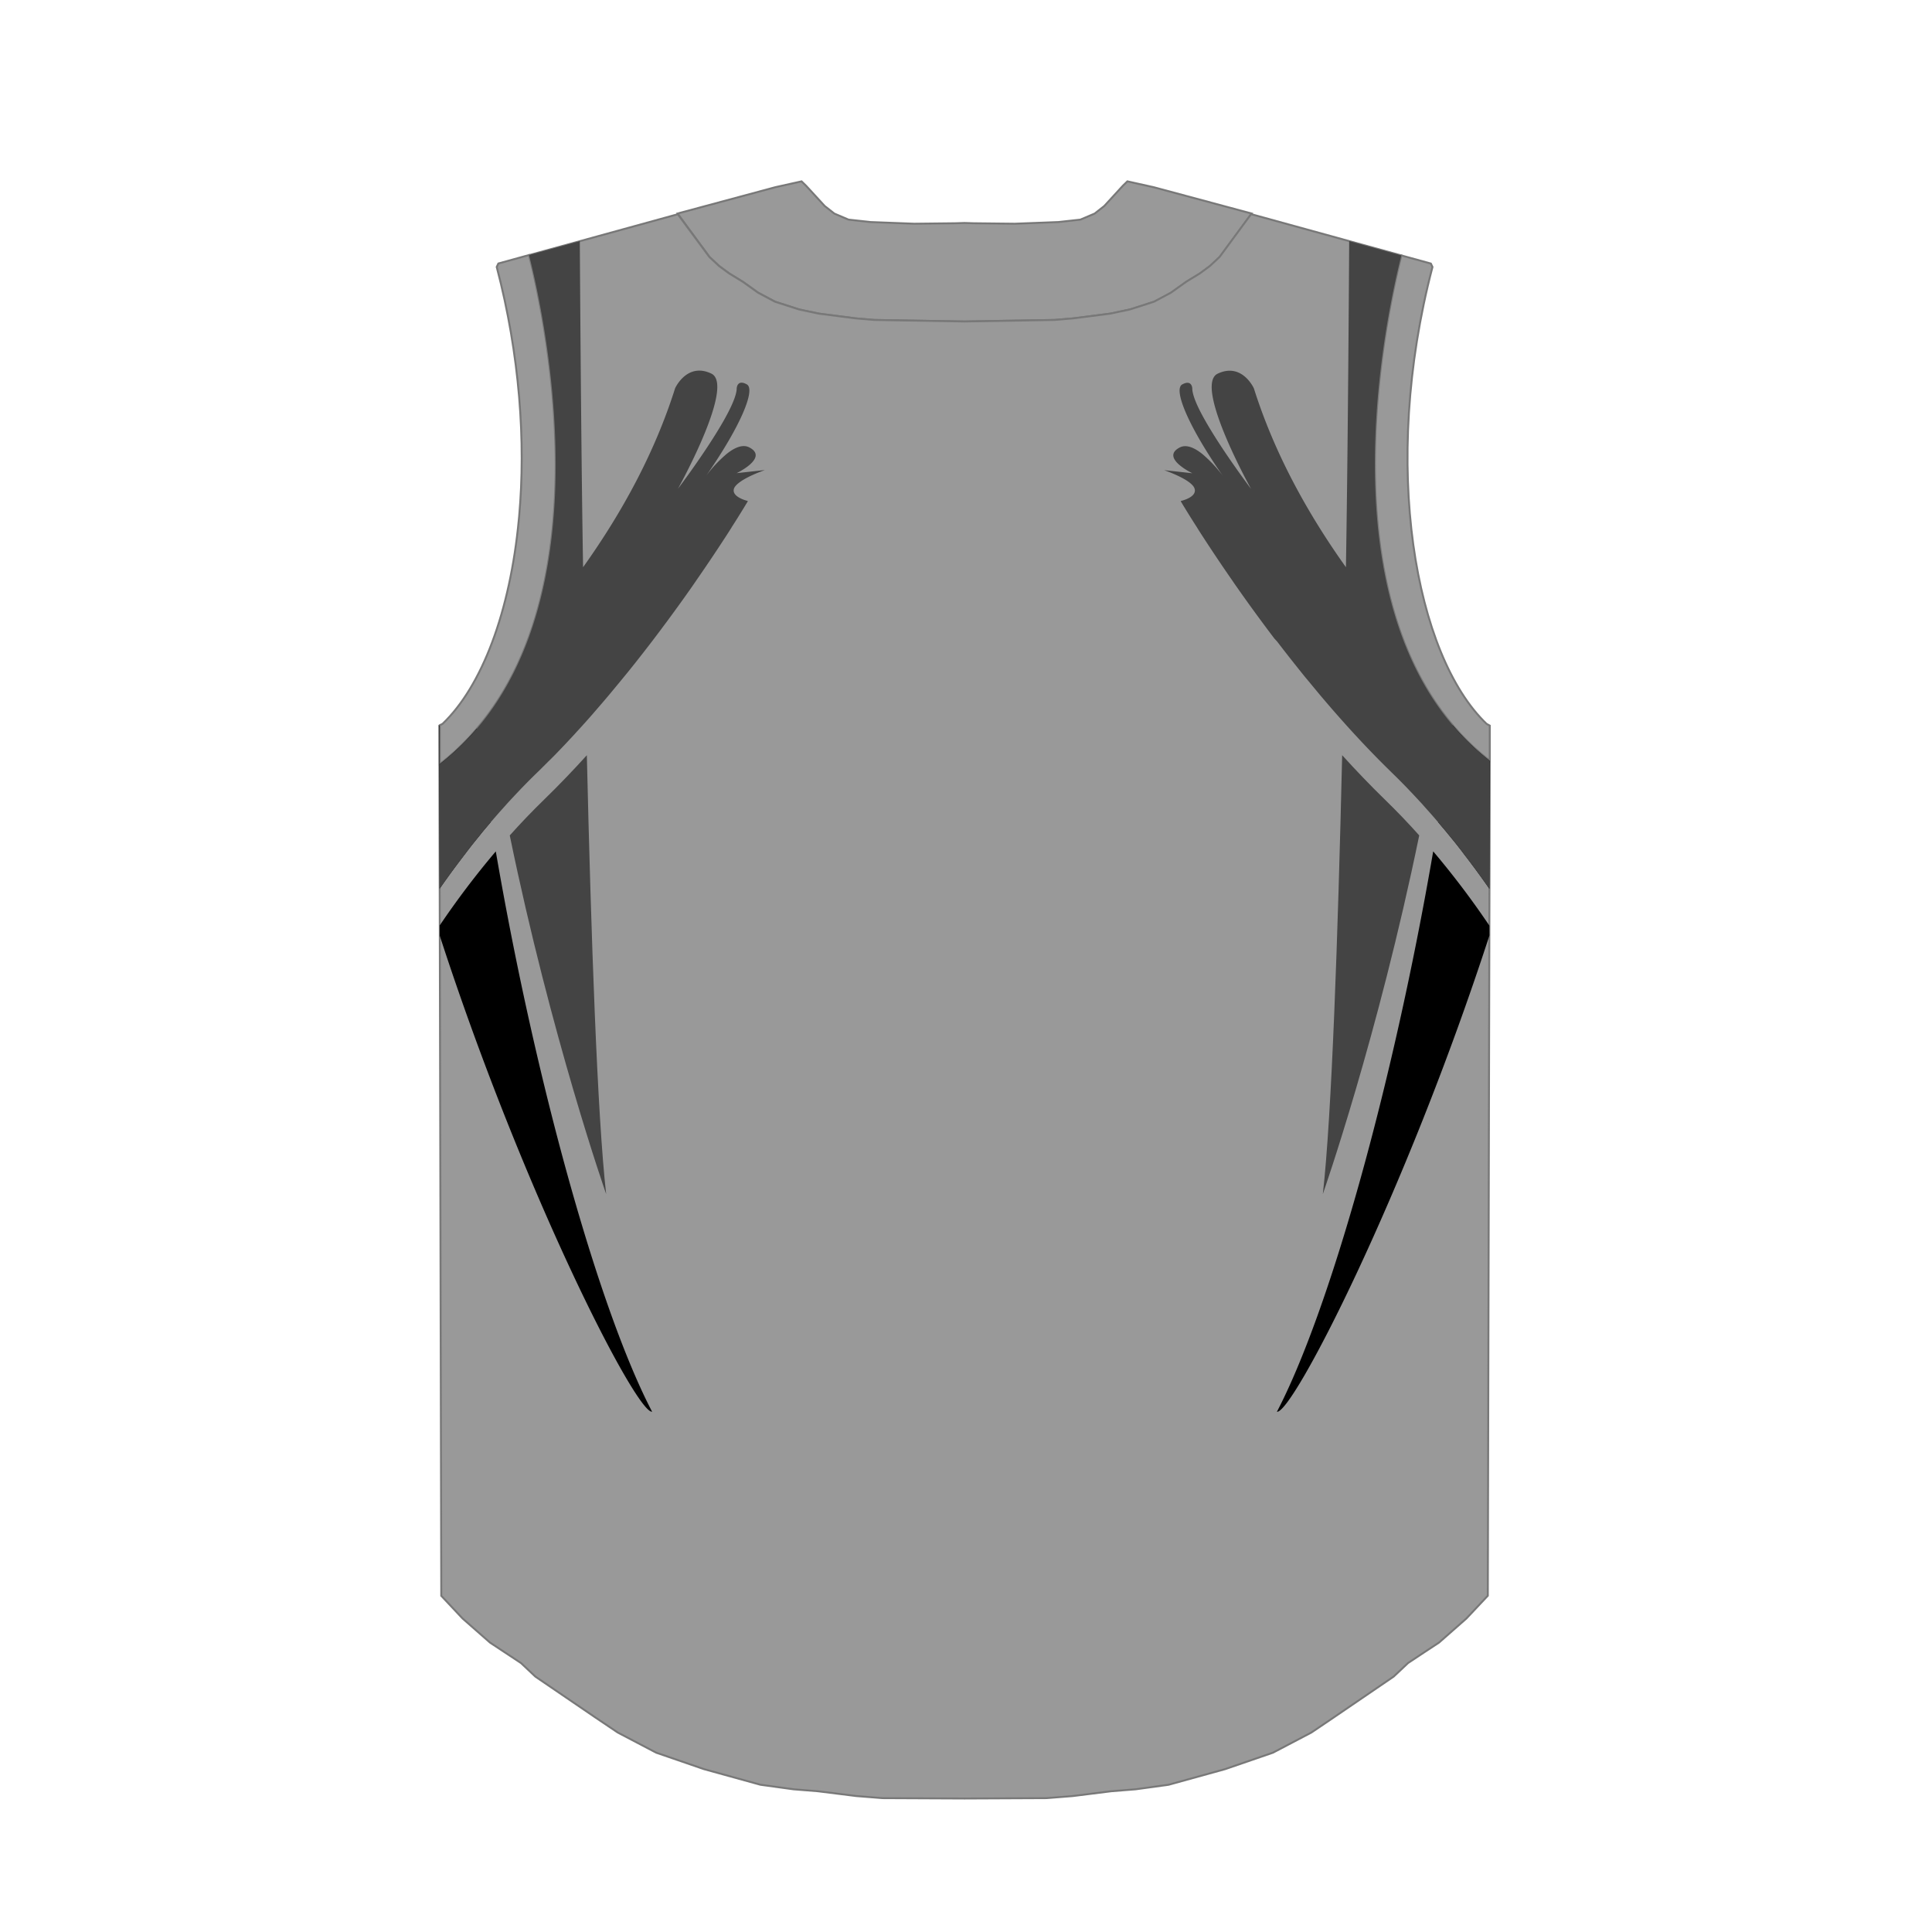<svg xmlns="http://www.w3.org/2000/svg" viewBox="0 0 1000 1000"><g id="Back"><path d="M647.88,110.53l-.23.31L631.34,133l-5,4.68-5.23,3.86-7,4.28-8,5.71-8.7,4.63-12.42,4-10.15,2.16-19.1,2.46-9.82.83-46.62.79-46.63-.79-9.81-.83-19.09-2.46-10.16-2.16-12.42-4-8.7-4.63-8-5.71-7-4.28-5.24-3.86-5-4.68-16.32-22.17-.23-.31L401.28,96.9l1.33-.3,12.28-2.73,2.39,2.33,9.58,10.43,5,3.92,7.36,3.13,11.39,1.25,22.62.87,21.19-.24,4.8-.15,4.79.15,21.21.24,22.6-.87,11.38-1.25,7.37-3.13,5-3.92,9.58-10.44.13-.13,2.26-2.19,12.34,2.75,1.27.28Z" fill="#999" stroke="#787878" stroke-miterlimit="22.93"/><path d="M771.09,393.77l-1,432.17L759,837.74l-14.15,12.44L737,855.35l-8.19,5.43-7.43,7L690.25,889l-11.47,7.75-19.91,10.44-24.76,8.52-29.24,8.08-17.11,2.35-12.55,1-20,2.5-13.52,1.07-42.43.19-42.45-.19-13.51-1.07-20-2.5-12.55-1-17.12-2.35-29.23-8.08-24.75-8.52-19.92-10.44L308.22,889l-31.1-21.18-7.42-7-8.22-5.43-7.83-5.17-14.17-12.44-11.08-11.8-1-450.37.23-.13,0,20.11c89.52-69.72,54.68-230,46.19-263.52l77-21.19L367.16,133l5,4.68,5.24,3.86,7,4.28,8,5.71,8.7,4.63,12.42,4,10.16,2.16,19.09,2.46,9.81.83,46.63.79,46.62-.79,9.82-.83,19.1-2.46,10.15-2.16,12.42-4,8.7-4.63,8-5.71,7-4.28,5.23-3.86,5-4.68,16.31-22.17,77.69,21.37C717,165.21,682.2,324.5,771.09,393.77Z" fill="#999" stroke="#787878" stroke-miterlimit="22.93"/><path d="M273.83,132c8.49,33.56,43.33,193.8-46.19,263.52l0-20.11,1.45-.77c20.33-19.45,35-58,39.48-105.95.05-.47.09-.94.14-1.41,3.46-38.7.36-83.42-11.61-129.12l.86-1.78ZM769.45,374.67c-36.85-35.28-55-133.38-28-236.48l-.85-1.78-15.25-4.2c-8.37,33-43.14,192.29,45.75,261.56l0-18.2Z" fill="#999" stroke="#787878" stroke-miterlimit="22.93"/></g><g id="Design"><path d="M751.82,375.22c-2.23,16.75-4.73,33.58-7.46,50.33h0c.85,1,1.7,2,2.54,3l1.08,1.28,1.31,1.59,1.06,1.28.41.51,1.14,1.4.82,1,.54.68,1.21,1.52,2.33,3,1,1.34c.3.39.6.77.89,1.16l.83,1.08,1.14,1.51.11.14,1.14,1.52c.08.11.15.22.23.32l1,1.32,1.35,1.84,1,1.38c1.14,1.57,2.28,3.15,3.4,4.74l1.31,1.86.51.75.21.29.15-66.28A129.55,129.55,0,0,1,751.82,375.22Z"/><path d="M770.89,479.1a437.82,437.82,0,0,0-29.07-38.43C720.77,563.06,687.92,679,660.93,730.72c8,1.18,66.31-112.11,110-246.55Z"/><path d="M228.23,459l1.31-1.86c1.12-1.59,2.26-3.17,3.4-4.74l1-1.38,1.35-1.84,1-1.32.24-.32c.37-.51.75-1,1.13-1.52a1.71,1.71,0,0,0,.11-.14l1.14-1.51.83-1.08c.29-.39.59-.77.89-1.16l1-1.34,2.32-3,1.21-1.52.54-.68.83-1c.37-.47.75-.93,1.13-1.4l.42-.51,1-1.28,1.31-1.59,1.08-1.28c.84-1,1.69-2,2.54-3h0c-2.63-16.13-5-32.32-7.21-48.46a130.26,130.26,0,0,1-19.24,18.46l0-20.11-.23.13.2,84.42a1.88,1.88,0,0,1,.16-.23Z"/><path d="M227.6,479v5.26c43.63,134.39,101.93,247.6,109.92,246.42-27-51.72-59.84-167.66-80.9-290A438.48,438.48,0,0,0,227.6,479Z"/><path d="M725.34,132.21l-27-7.43c-.33,53.06-.88,121.35-1.69,168.81h0C676.25,265,659.43,234,649,201c0,0-6.12-13.58-18.73-7.59-3.43,1.63-3.72,6.79-2.31,13.43,3.72,17.65,19.35,45.79,19.6,46.23-.29-.38-14.76-19.54-23.65-35.21-4-7-6.79-13.24-6.79-16.86,0,0-.18-4.79-5.23-2-4.62,2.57,2.88,21.16,21,47.24a68.24,68.24,0,0,0-10.68-11.34c-3.55-2.82-7.19-4.56-10.31-3.77a6,6,0,0,0-1.31.5c-10.19,5.33,6.56,13.32,6.56,13.32l-14.58-1.6c.16.06,2.36.81,5.07,2,4.16,1.79,9.51,4.56,10.59,7.34,1.23,3.19-2.51,5.13-5,6l-.33.12a17,17,0,0,1-1.7.5h0l0,.05,0,.06,0,.06,0,.06.42.69c.06.11.13.23.21.35l.25.43a.86.86,0,0,1,.1.16,1.74,1.74,0,0,0,.11.18l.17.27c0,.08.09.16.14.24l.24.39.12.21.23.36.74,1.22.25.4,1.1,1.78c.08.13.16.27.25.4.3.47.6,1,.92,1.48l.42.67,1.12,1.77.47.74,1,1.56,1,1.63.55.85c.23.37.47.74.72,1.12.13.21.27.42.41.63,4.24,6.56,9.6,14.64,15.91,23.72l.67,1,.26.37,1.52,2.17q2.67,3.81,5.57,7.84l.82,1.15c4,5.53,8.26,11.31,12.77,17.25L661,332q2.76,3.61,5.65,7.3c.36.47.73.93,1.1,1.4q1.77,2.25,3.58,4.52l2,2.5q2,2.52,4.1,5l1.18,1.43,1.24,1.5c1,1.2,2,2.41,3,3.62s2.18,2.58,3.28,3.87q1.1,1.29,2.22,2.58l1.11,1.29,2.39,2.73.08.09,2.05,2.33,1.15,1.28,1.4,1.57,1.15,1.27q1.54,1.71,3.1,3.4c.35.39.71.78,1.07,1.16q2.17,2.36,4.38,4.69,2.59,2.74,5.25,5.46l1.76,1.8.21.22c.41.4.81.81,1.21,1.22l1.43,1.43,1.43,1.42c1,.95,1.91,1.89,2.88,2.83q2.16,2.1,4.3,4.25l1.16,1.18q.84.84,1.68,1.71c.42.43.84.86,1.25,1.3l.32.33,1,1.06,1,1.05,0,0h0l1.55,1.65c.71.75,1.4,1.51,2.1,2.26l1,1.08,1.77,2,0,0,1.25,1.39,1.07,1.2,1.68,1.91,1.09,1.25c.39.45.77.9,1.16,1.34l.4.47a1.07,1.07,0,0,0,.14.16h0c.85,1,1.7,2,2.54,3l1.08,1.28,1.31,1.59,1.06,1.28.41.51,1.14,1.4.82,1,.54.68,1.21,1.52,2.33,3,1,1.34c.3.39.6.77.89,1.16l.83,1.08,1.14,1.51.11.14,1.14,1.52c.08.11.15.22.23.32l1,1.32,1.35,1.84,1,1.38c1.14,1.57,2.28,3.15,3.4,4.74l1.31,1.86.51.75.21.29.15-66.28C682.2,324.5,717,165.21,725.34,132.21Z" fill="#444"/><path d="M716.84,413.89c-7.61-7.41-15-15.13-22.14-23-2.19,93.8-5.41,186.83-10,227.15.43-1.24,28.43-81.32,49.89-185.64Q726,422.79,716.84,413.89Z" fill="#444"/><path d="M281.61,413.89q-9.14,8.89-17.76,18.52c21.46,104.32,49.46,184.4,49.9,185.64-4.58-40.32-7.81-133.35-10-227.15C296.63,398.76,289.23,406.48,281.61,413.89Z" fill="#444"/><path d="M390.8,245.3c2.71-1.16,4.91-1.91,5.07-2l-14.58,1.6s16.76-8,6.56-13.32a5.8,5.8,0,0,0-1.31-.5c-3.12-.79-6.76.95-10.31,3.77a68.66,68.66,0,0,0-10.68,11.34c18.1-26.08,25.6-44.67,21-47.24-5-2.79-5.23,2-5.23,2,0,3.62-2.84,9.9-6.79,16.86-8.89,15.67-23.36,34.83-23.64,35.2.24-.43,15.87-28.57,19.59-46.22,1.41-6.64,1.12-11.8-2.31-13.43-12.6-6-18.73,7.59-18.73,7.59C339,234,322.2,265,301.8,293.59h0c-.81-47.45-1.36-115.74-1.69-168.8L273.83,132c8.49,33.56,43.33,193.8-46.19,263.52l0-19.3-.23.21.2,83.53c.05-.08.1-.16.16-.24l.51-.74,1.31-1.86c1.12-1.59,2.26-3.17,3.4-4.74l1-1.38,1.35-1.84,1-1.32.24-.32c.37-.51.75-1,1.13-1.52l.11-.14,1.14-1.51.83-1.08c.29-.39.59-.77.89-1.16l1-1.34,2.32-3,1.21-1.52.54-.68.83-1c.37-.47.75-.93,1.13-1.4l.42-.51,1-1.28,1.31-1.59,1.08-1.28c.84-1,1.69-2,2.54-3h0l.14-.16c.14-.15.27-.31.41-.47l1.15-1.34,1.09-1.25,1.68-1.91,1.07-1.2,1.25-1.39,0,0h0l1.77-2,1-1.08,2.1-2.26,1.55-1.65h0v0l1-1.05,1-1.06.32-.33c.42-.44.83-.87,1.26-1.3s1.11-1.15,1.67-1.71l1.16-1.18c1.43-1.43,2.86-2.85,4.31-4.25,1-.94,1.92-1.88,2.87-2.83l1.43-1.42c.48-.48,1-.95,1.43-1.43L285,393l.21-.22L287,391q2.64-2.72,5.24-5.46,2.21-2.34,4.38-4.69c.36-.38.72-.77,1.07-1.16,1-1.13,2.08-2.26,3.1-3.4.39-.42.77-.85,1.15-1.28s.94-1,1.41-1.56h0l1.14-1.28,2.05-2.33.08-.09L309,367l1.11-1.29q1.13-1.29,2.22-2.58,1.66-1.94,3.28-3.87c1-1.21,2-2.42,3-3.62l1.24-1.5,1.18-1.43q2.07-2.52,4.1-5l2-2.5c1.21-1.51,2.41-3,3.58-4.52.37-.47.74-.93,1.1-1.4q2.89-3.68,5.65-7.3l1.1-1.44c4.51-5.94,8.78-11.72,12.77-17.25l.83-1.15q2.88-4,5.57-7.84l1.51-2.17.26-.37.67-1c6.31-9.08,11.67-17.16,15.92-23.72l.4-.63.73-1.12.54-.85c.36-.56.71-1.1,1-1.63l1-1.56.47-.74,1.12-1.77.42-.67.92-1.48c.09-.13.17-.27.25-.4.4-.63.76-1.23,1.1-1.78l.25-.4.75-1.22.22-.36a2.25,2.25,0,0,0,.12-.21l.24-.39c.05-.08.1-.16.14-.24s.12-.18.17-.27a1.74,1.74,0,0,0,.11-.18c0-.06.07-.11.1-.16l.26-.43.21-.35.41-.69,0-.06,0-.06a.15.15,0,0,1,0-.06l0-.05h0a17,17,0,0,1-1.7-.5l-.33-.12c-2.49-.91-6.23-2.85-5-6C381.29,249.87,386.64,247.1,390.8,245.3Z" fill="#444"/></g></svg>